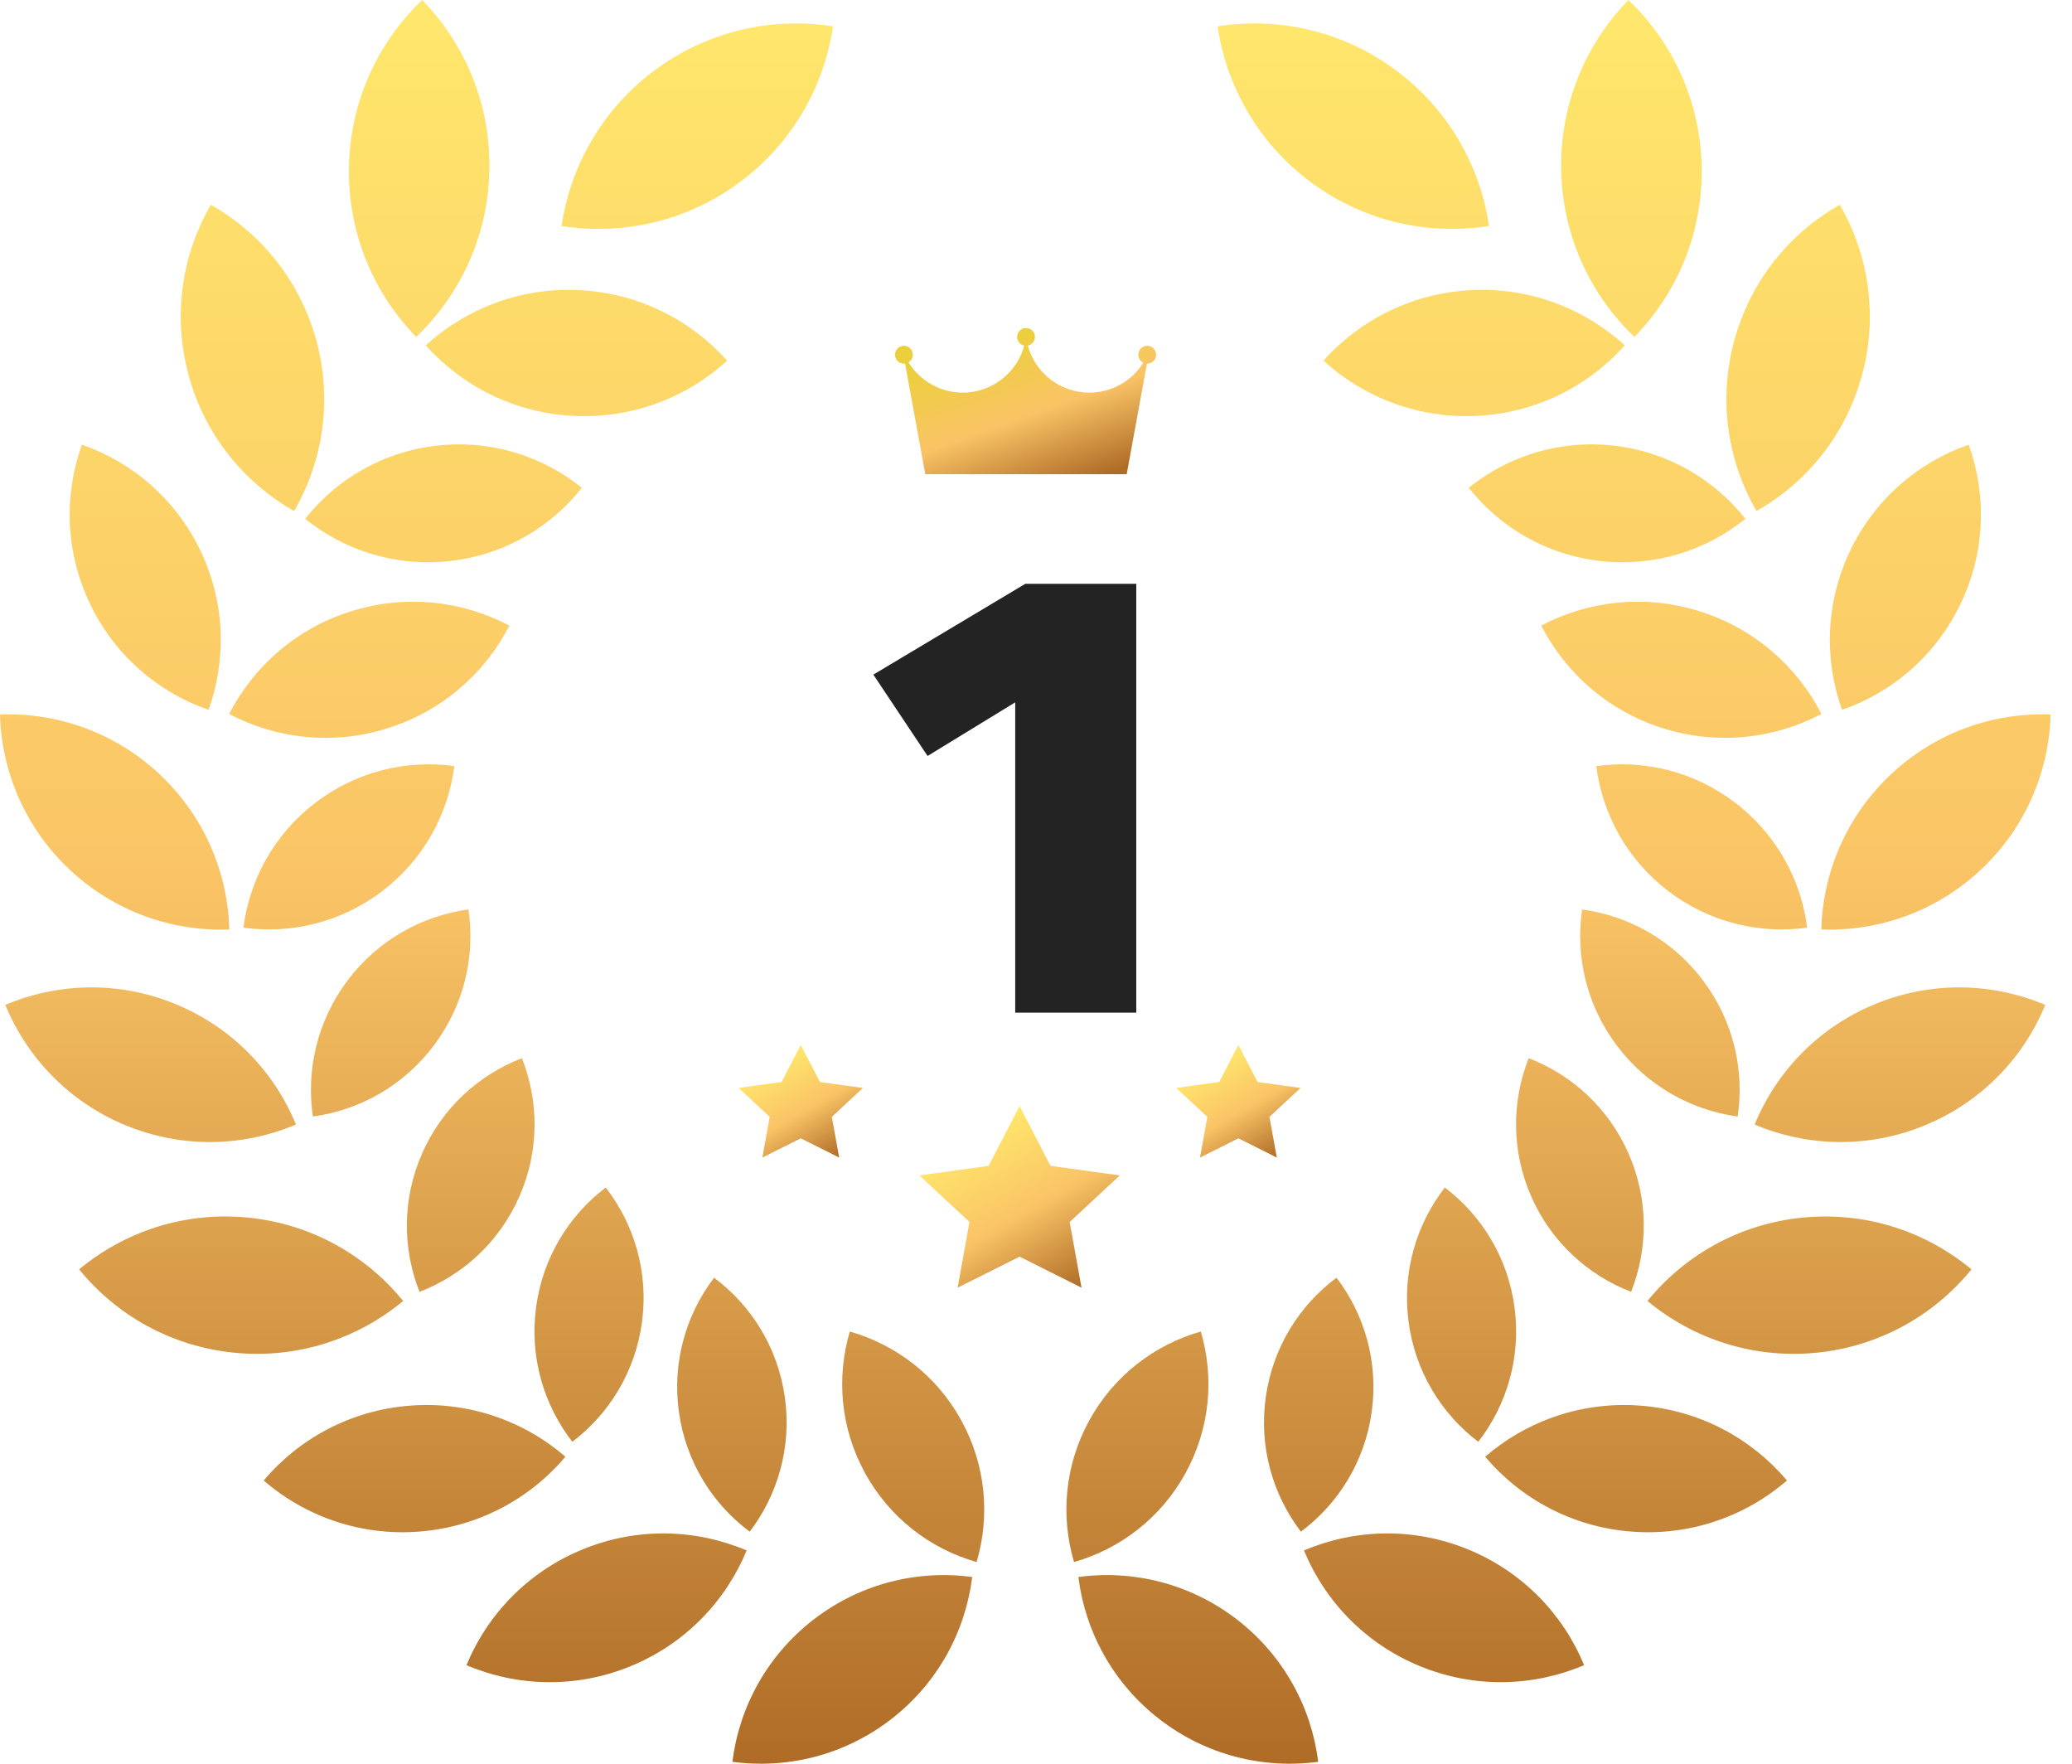 <svg width="94" height="80" viewBox="0 0 94 80" fill="none" xmlns="http://www.w3.org/2000/svg">
<path d="M33.523 8.291C31.114 10.062 28.214 10.681 25.477 10.251C25.882 7.51 27.338 4.926 29.746 3.155C32.154 1.384 35.054 0.765 37.791 1.195C37.386 3.936 35.93 6.52 33.523 8.291ZM19.152 0C17.149 1.914 15.883 4.597 15.83 7.585C15.777 10.573 16.948 13.298 18.882 15.282C20.884 13.368 22.151 10.686 22.204 7.698C22.257 4.71 21.085 1.984 19.152 0ZM19.317 15.665C20.971 17.514 23.335 18.727 26.008 18.863C28.681 18.999 31.155 18.031 32.988 16.359C31.334 14.51 28.97 13.297 26.297 13.161C23.625 13.024 21.15 13.992 19.317 15.665ZM9.565 9.287C8.258 11.545 7.819 14.304 8.557 17.021C9.296 19.738 11.072 21.893 13.343 23.179C14.65 20.921 15.089 18.162 14.351 15.445C13.612 12.729 11.836 10.573 9.565 9.287ZM13.846 23.534C15.629 24.971 17.961 25.723 20.415 25.448C22.869 25.172 24.978 23.922 26.397 22.127C24.615 20.69 22.282 19.938 19.828 20.213C17.374 20.488 15.265 21.738 13.846 23.534ZM3.715 20.17C2.899 22.444 2.956 25.03 4.08 27.382C5.204 29.734 7.18 31.404 9.462 32.198C10.277 29.924 10.22 27.337 9.097 24.985C7.973 22.633 5.997 20.964 3.715 20.17ZM23.11 28.377C20.972 27.251 18.403 26.946 15.917 27.73C13.431 28.513 11.502 30.236 10.396 32.385C12.534 33.511 15.103 33.816 17.588 33.032C20.075 32.249 22.004 30.526 23.11 28.377ZM0 32.409C0.071 34.992 1.134 37.547 3.168 39.453C5.203 41.359 7.821 42.255 10.403 42.159C10.332 39.576 9.269 37.021 7.235 35.115C5.2 33.208 2.582 32.313 0 32.409ZM11.044 42.078C13.208 42.375 15.485 41.842 17.356 40.409C19.227 38.976 20.335 36.916 20.612 34.749C18.448 34.452 16.171 34.985 14.3 36.418C12.429 37.851 11.321 39.911 11.044 42.078ZM0.242 45.581C1.225 47.97 3.125 49.982 5.703 51.043C8.281 52.105 11.046 52.013 13.427 51.008C12.444 48.618 10.544 46.606 7.966 45.545C5.388 44.483 2.623 44.575 0.242 45.581ZM14.195 50.644C16.305 50.355 18.303 49.256 19.683 47.42C21.063 45.583 21.563 43.358 21.253 41.252C19.143 41.541 17.145 42.64 15.765 44.476C14.385 46.313 13.885 48.538 14.195 50.644ZM3.589 57.577C5.279 59.652 7.766 61.078 10.64 61.358C13.515 61.639 16.23 60.72 18.289 59.01C16.599 56.934 14.112 55.508 11.238 55.227C8.363 54.947 5.648 55.866 3.589 57.577ZM19.032 58.596C20.989 57.843 22.656 56.339 23.564 54.266C24.473 52.194 24.45 49.948 23.677 47.999C21.72 48.752 20.053 50.256 19.145 52.329C18.236 54.401 18.259 56.647 19.032 58.596ZM11.96 67.154C13.845 68.78 16.353 69.681 19.031 69.47C21.708 69.259 24.044 67.976 25.652 66.075C23.767 64.45 21.259 63.549 18.581 63.76C15.904 63.971 13.568 65.254 11.96 67.154ZM25.965 65.398C27.643 64.123 28.832 62.203 29.128 59.947C29.425 57.692 28.773 55.531 27.481 53.864C25.802 55.139 24.614 57.059 24.318 59.314C24.021 61.57 24.672 63.731 25.965 65.398ZM34.011 69.475C35.289 67.798 35.922 65.631 35.606 63.378C35.29 61.125 34.086 59.216 32.396 57.955C31.118 59.632 30.485 61.8 30.801 64.052C31.117 66.305 32.322 68.214 34.011 69.475ZM21.163 75.53C23.454 76.503 26.118 76.596 28.603 75.579C31.088 74.561 32.922 72.626 33.873 70.326C31.582 69.353 28.918 69.26 26.433 70.278C23.948 71.295 22.114 73.23 21.163 75.53ZM33.227 79.913C35.694 80.245 38.287 79.63 40.415 77.991C42.542 76.352 43.798 74.001 44.106 71.531C41.639 71.199 39.046 71.815 36.919 73.454C34.791 75.093 33.535 77.443 33.227 79.913ZM44.305 70.852C44.918 68.777 44.734 66.469 43.609 64.424C42.484 62.38 40.633 60.989 38.553 60.396C37.94 62.47 38.123 64.778 39.248 66.823C40.373 68.868 42.225 70.259 44.305 70.852ZM59.507 8.291C61.915 10.062 64.816 10.681 67.552 10.251C67.148 7.51 65.692 4.926 63.284 3.155C60.876 1.384 57.975 0.765 55.238 1.195C55.643 3.936 57.099 6.52 59.507 8.291ZM70.826 7.698C70.879 10.686 72.145 13.368 74.148 15.282C76.082 13.298 77.253 10.573 77.2 7.585C77.147 4.596 75.88 1.914 73.878 0C71.944 1.984 70.773 4.709 70.826 7.698ZM66.732 13.161C64.059 13.297 61.696 14.51 60.042 16.359C61.875 18.03 64.348 18.998 67.022 18.863C69.695 18.727 72.058 17.514 73.712 15.665C71.879 13.993 69.406 13.025 66.732 13.161ZM78.679 15.446C77.94 18.162 78.38 20.921 79.687 23.179C81.957 21.894 83.734 19.738 84.472 17.021C85.211 14.305 84.771 11.546 83.465 9.288C81.194 10.573 79.418 12.73 78.679 15.446ZM73.201 20.212C70.747 19.937 68.414 20.689 66.632 22.126C68.052 23.922 70.159 25.172 72.614 25.447C75.068 25.722 77.4 24.97 79.183 23.534C77.763 21.738 75.655 20.488 73.201 20.212ZM83.933 24.986C82.809 27.338 82.752 29.924 83.568 32.198C85.849 31.404 87.825 29.734 88.949 27.383C90.073 25.031 90.13 22.445 89.314 20.171C87.033 20.965 85.057 22.634 83.933 24.986ZM75.441 33.032C77.927 33.815 80.496 33.51 82.633 32.384C81.528 30.235 79.599 28.513 77.112 27.729C74.627 26.945 72.058 27.25 69.92 28.377C71.026 30.525 72.955 32.248 75.441 33.032ZM85.795 35.114C83.761 37.02 82.698 39.575 82.627 42.158C85.209 42.254 87.827 41.359 89.862 39.452C91.896 37.546 92.959 34.991 93.03 32.408C90.448 32.312 87.83 33.207 85.795 35.114ZM78.73 36.418C76.859 34.985 74.582 34.451 72.418 34.749C72.694 36.916 73.802 38.976 75.673 40.409C77.544 41.842 79.821 42.376 81.985 42.078C81.709 39.911 80.601 37.851 78.73 36.418ZM85.063 45.545C82.485 46.606 80.586 48.617 79.603 51.008C81.983 52.013 84.749 52.105 87.327 51.043C89.905 49.982 91.804 47.971 92.787 45.581C90.407 44.575 87.641 44.483 85.063 45.545ZM77.264 44.476C75.884 42.639 73.886 41.541 71.776 41.252C71.467 43.358 71.966 45.584 73.347 47.42C74.727 49.257 76.725 50.355 78.834 50.644C79.144 48.538 78.644 46.312 77.264 44.476ZM81.791 55.228C78.916 55.508 76.43 56.934 74.74 59.01C76.799 60.72 79.514 61.639 82.389 61.359C85.263 61.079 87.749 59.653 89.44 57.577C87.381 55.867 84.665 54.948 81.791 55.228ZM73.885 52.328C72.976 50.256 71.309 48.751 69.352 47.998C68.58 49.948 68.557 52.193 69.465 54.265C70.374 56.337 72.041 57.842 73.998 58.595C74.77 56.645 74.793 54.4 73.885 52.328ZM74.449 63.76C71.772 63.549 69.263 64.45 67.378 66.075C68.985 67.976 71.321 69.259 73.999 69.47C76.675 69.681 79.184 68.78 81.069 67.154C79.462 65.254 77.126 63.971 74.449 63.76ZM68.712 59.314C68.415 57.059 67.227 55.139 65.548 53.864C64.256 55.53 63.605 57.692 63.901 59.947C64.198 62.203 65.387 64.123 67.065 65.398C68.357 63.732 69.008 61.57 68.712 59.314ZM62.228 64.052C62.544 61.799 61.911 59.632 60.634 57.955C58.944 59.216 57.739 61.125 57.423 63.378C57.108 65.631 57.74 67.798 59.018 69.475C60.708 68.214 61.913 66.305 62.228 64.052ZM66.597 70.277C64.112 69.26 61.448 69.353 59.157 70.326C60.107 72.626 61.941 74.56 64.426 75.578C66.911 76.595 69.575 76.502 71.866 75.529C70.916 73.229 69.082 71.295 66.597 70.277ZM56.111 73.454C53.983 71.815 51.39 71.199 48.923 71.531C49.231 74.001 50.487 76.352 52.615 77.991C54.742 79.63 57.335 80.245 59.802 79.913C59.494 77.443 58.238 75.093 56.111 73.454ZM53.781 66.823C54.906 64.778 55.09 62.47 54.477 60.396C52.397 60.989 50.545 62.38 49.42 64.424C48.295 66.469 48.112 68.778 48.725 70.852C50.805 70.259 52.657 68.868 53.781 66.823Z" fill="url(#paint0_linear_146_93)"/>
<path d="M51.549 26.481V45.932H46.057V31.858L42.081 34.29L39.621 30.6L46.515 26.481H51.549Z" fill="#232323"/>
<path d="M46.255 50.17L47.659 52.882L50.8 53.316L48.527 55.427L49.064 58.406L46.255 56.999L43.445 58.406L43.982 55.427L41.709 53.316L44.85 52.882L46.255 50.17Z" fill="url(#paint1_linear_146_93)"/>
<path d="M56.182 47.398L57.053 49.079L59 49.349L57.591 50.658L57.924 52.505L56.182 51.633L54.44 52.505L54.773 50.658L53.363 49.349L55.311 49.079L56.182 47.398Z" fill="url(#paint2_linear_146_93)"/>
<path d="M36.328 47.398L37.199 49.079L39.146 49.349L37.737 50.658L38.07 52.505L36.328 51.633L34.586 52.505L34.918 50.658L33.509 49.349L35.457 49.079L36.328 47.398Z" fill="url(#paint3_linear_146_93)"/>
<path d="M52.046 15.686C51.823 15.686 51.642 15.867 51.642 16.09C51.642 16.249 51.734 16.387 51.868 16.453C51.356 17.267 50.451 17.809 49.418 17.809C48.085 17.809 46.963 16.905 46.629 15.678C46.813 15.641 46.952 15.478 46.952 15.282C46.952 15.059 46.771 14.878 46.547 14.878C46.324 14.878 46.143 15.059 46.143 15.282C46.143 15.478 46.282 15.641 46.466 15.678C46.133 16.906 45.011 17.809 43.677 17.809C42.637 17.809 41.726 17.259 41.217 16.436C41.334 16.365 41.413 16.237 41.413 16.091C41.413 15.867 41.232 15.686 41.008 15.686C40.785 15.686 40.604 15.867 40.604 16.091C40.604 16.314 40.785 16.495 41.008 16.495C41.026 16.495 41.043 16.494 41.06 16.492L41.978 21.509H51.115L52.032 16.495C52.036 16.495 52.041 16.495 52.045 16.495C52.269 16.495 52.45 16.314 52.45 16.091C52.45 15.867 52.269 15.686 52.045 15.686L52.046 15.686Z" fill="url(#paint4_linear_146_93)"/>
<defs>
<linearGradient id="paint0_linear_146_93" x1="46.515" y1="0" x2="46.515" y2="80" gradientUnits="userSpaceOnUse">
<stop stop-color="#FFE76C"/>
<stop offset="0.5" stop-color="#FAC466"/>
<stop offset="1" stop-color="#AF6C27"/>
</linearGradient>
<linearGradient id="paint1_linear_146_93" x1="44.441" y1="51.217" x2="48.71" y2="58.611" gradientUnits="userSpaceOnUse">
<stop stop-color="#FFE76C"/>
<stop offset="0.5" stop-color="#FAC466"/>
<stop offset="1" stop-color="#AF6C27"/>
</linearGradient>
<linearGradient id="paint2_linear_146_93" x1="55.057" y1="48.047" x2="57.704" y2="52.632" gradientUnits="userSpaceOnUse">
<stop stop-color="#FFE76C"/>
<stop offset="0.5" stop-color="#FAC466"/>
<stop offset="1" stop-color="#AF6C27"/>
</linearGradient>
<linearGradient id="paint3_linear_146_93" x1="35.203" y1="48.047" x2="37.851" y2="52.632" gradientUnits="userSpaceOnUse">
<stop stop-color="#FFE76C"/>
<stop offset="0.5" stop-color="#FAC466"/>
<stop offset="1" stop-color="#AF6C27"/>
</linearGradient>
<linearGradient id="paint4_linear_146_93" x1="44.164" y1="15.721" x2="46.675" y2="22.762" gradientUnits="userSpaceOnUse">
<stop stop-color="#ECCF3C"/>
<stop offset="0.5" stop-color="#FAC466"/>
<stop offset="1" stop-color="#AF6C27"/>
</linearGradient>
</defs>
</svg>
